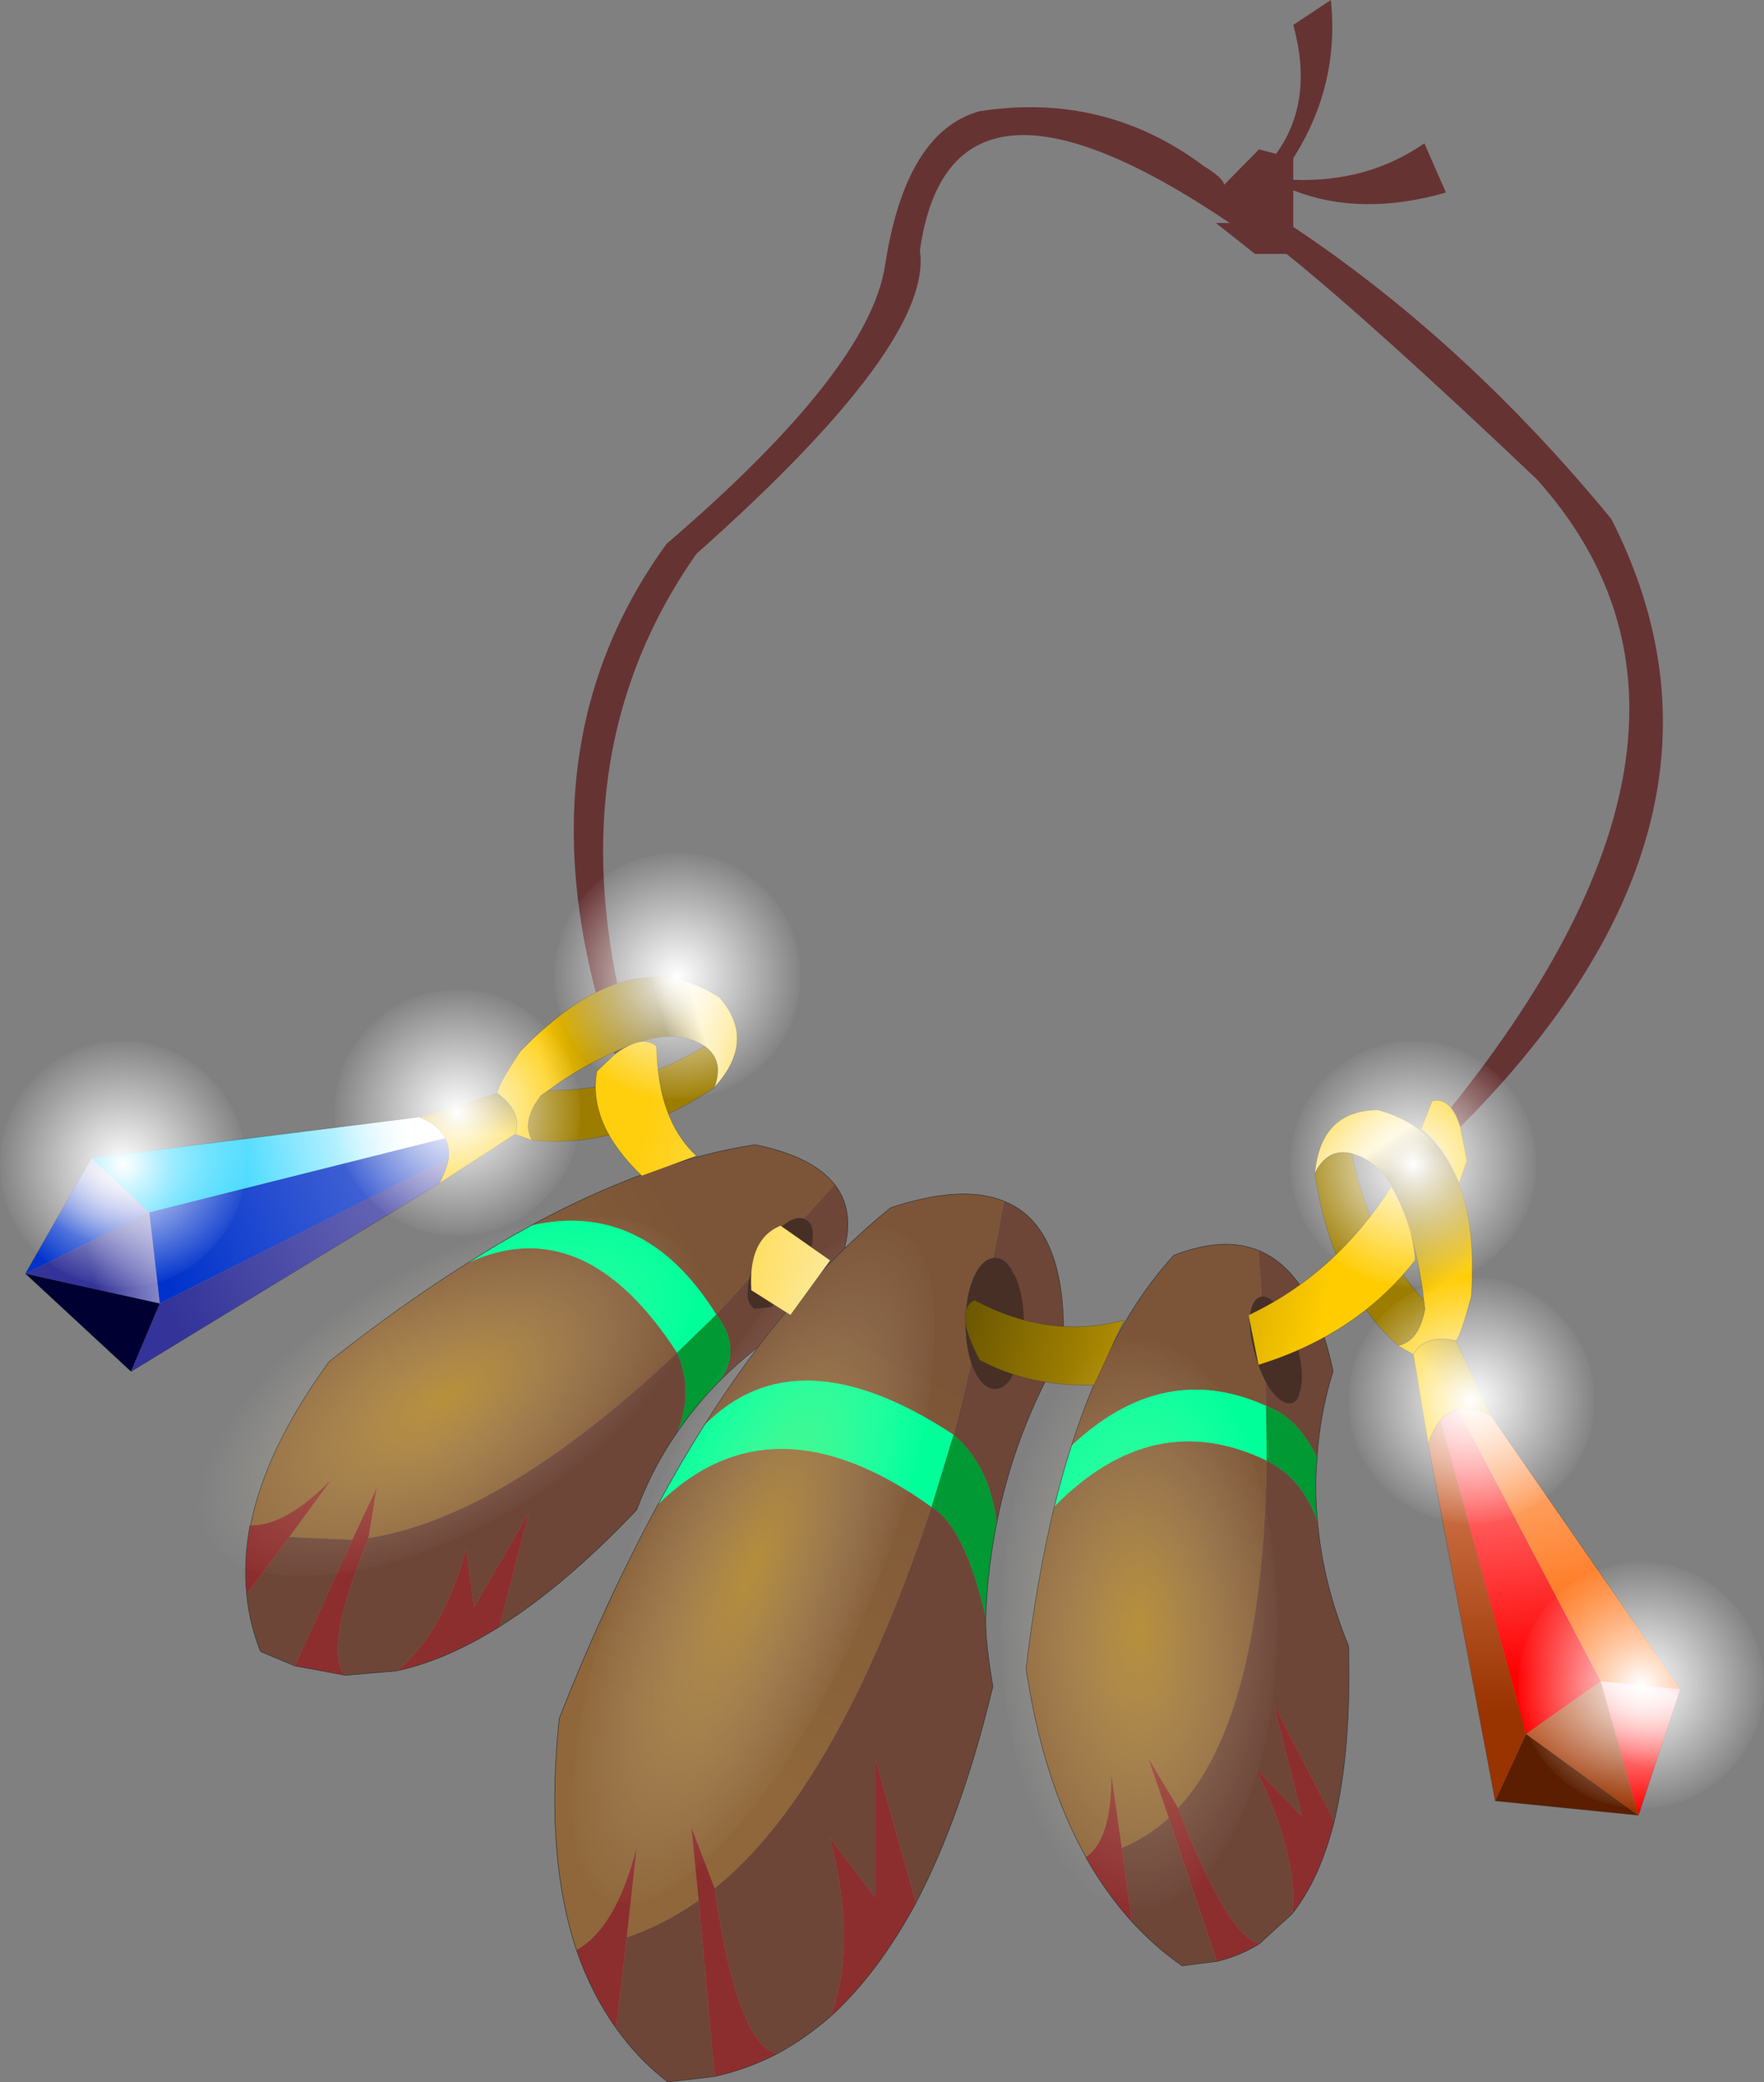 <?xml version="1.0"?>
<svg xmlns="http://www.w3.org/2000/svg" xmlns:xlink="http://www.w3.org/1999/xlink" width="159.45px" height="188.15px"><rect width="100%" height="100%" fill="#808080" stroke="none"/><g transform="matrix(1, 0, 0, 1, -111.95, -27.25)"><use xlink:href="#object-0" width="159.45" height="188.15" transform="matrix(1, 0, 0, 1, 111.95, 27.25)"/></g><defs><g transform="matrix(1, 0, 0, 1, -111.95, -27.25)" id="object-0"><path fill-rule="evenodd" fill="#663333" stroke="none" d="M222.6 43.95L225.75 40.75L227.3 41.15Q230.75 36.4 228.85 29.5L232.25 27.25Q233.05 34.95 228.85 41.55L228.85 43.5Q235.6 43.75 240.7 40.2L242.65 44.65Q234.95 46.85 228.85 44.45L228.85 47.75Q244.45 58.15 257.6 74.15Q271.5 101.45 243.95 129.1Q243.6 127.95 243.1 127.35Q270.85 92.75 250.85 70.55Q236.05 56.5 228.25 50.2L225.4 50.2L221.85 47.4L223.1 47.4Q197.85 30.35 195.1 49.9Q196.35 58.25 174.9 77.3Q161.75 96.05 169.1 121.6Q168.35 121.9 167.5 122.55Q158.25 95.6 172.2 76.4Q190.5 60.7 191.95 51.25Q193.8 39.15 200.5 37.3Q211.8 35.55 220.75 42.25Q222.55 43.35 222.6 43.95"/><path fill="none" stroke="#333333" stroke-width="0.05" stroke-linecap="round" stroke-linejoin="round" d="M174.9 131.7L169.95 133.5"/><path fill-rule="evenodd" fill="url(#gradient-L6cabaf008056f7e9a3b0efd0d5ff8894)" stroke="none" d="M180.2 130.7Q185.4 131.75 187.4 134.3L176.7 146.05Q170.2 135.65 159.95 138Q170.7 132.15 180.2 130.7M134.6 165.1Q135.95 158.2 141.7 150.3Q148.15 145.2 154.2 141.4Q164.75 136.5 173.15 149.5Q157.4 164.35 145.25 166.25L146 161.7L143.8 166.4L138.1 166.15L141.9 160.95Q137.8 165.15 134.6 165.1"/><path fill-rule="evenodd" fill="#00ff99" stroke="none" d="M159.95 138Q170.2 135.65 176.7 146.05L173.15 149.5Q164.75 136.5 154.2 141.4Q157.1 139.55 159.95 138"/><path fill-rule="evenodd" fill="#6d4638" stroke="none" d="M176.7 146.05L187.4 134.3Q190.4 138.15 185.8 145.45Q180.75 148.3 177.05 152Q179.05 149.05 176.7 146.05M173.15 156.7Q170.9 159.95 169.5 163.7Q163 170.55 157.1 174.25L159.75 163.95L154.8 172.5L154.1 167.2Q152 174.85 147.8 178.25L143.2 178.65Q141.05 176.6 145.25 166.25Q157.4 164.35 173.15 149.5Q174.7 153.1 173.15 156.7M138.6 177.8L135.5 176.5Q134.5 174 134.25 171.35L138.1 166.15L143.8 166.4L138.6 177.8"/><path fill-rule="evenodd" fill="#009933" stroke="none" d="M177.05 152Q174.85 154.2 173.15 156.7Q174.7 153.1 173.15 149.5L176.7 146.05Q179.05 149.05 177.05 152"/><path fill-rule="evenodd" fill="#8d2e2e" stroke="none" d="M157.1 174.25Q152.25 177.3 147.8 178.25Q152 174.85 154.1 167.2L154.8 172.5L159.75 163.95L157.1 174.25M143.2 178.65L138.6 177.8L143.8 166.4L146 161.7L145.25 166.25Q141.05 176.6 143.2 178.65M134.25 171.35Q133.95 168.3 134.55 165.1L134.6 165.1Q137.8 165.15 141.9 160.95L138.1 166.15L134.25 171.35"/><path fill="none" stroke="#333333" stroke-width="0.05" stroke-linecap="round" stroke-linejoin="round" d="M187.4 134.3Q185.4 131.75 180.2 130.7Q170.7 132.15 159.95 138Q157.1 139.55 154.2 141.4Q148.15 145.2 141.7 150.3Q135.95 158.2 134.6 165.1L134.55 165.1Q133.95 168.3 134.25 171.35Q134.5 174 135.5 176.5L138.6 177.8L143.2 178.65L147.8 178.25Q152.25 177.3 157.1 174.25Q163 170.55 169.5 163.7Q170.9 159.95 173.15 156.7Q174.85 154.2 177.05 152Q180.75 148.3 185.8 145.45Q190.4 138.15 187.4 134.3"/><path fill-rule="evenodd" fill="#472f25" stroke="none" d="M185.4 138.85L185.4 139.35Q185.25 140.85 184.3 142.5Q183.3 144.15 182.1 145L181.65 145.35L180.15 145.5Q179.4 145.05 179.6 143.55Q179.7 142.1 180.7 140.45Q181.65 138.8 182.9 137.9Q184.05 137.05 184.8 137.5Q185.4 137.85 185.4 138.85"/><path fill="none" stroke="#333333" stroke-width="0.05" stroke-linecap="round" stroke-linejoin="round" d="M181.65 145.35L180.15 145.5Q179.4 145.05 179.6 143.55Q179.7 142.1 180.7 140.45Q181.65 138.8 182.9 137.9Q184.05 137.05 184.8 137.5Q185.4 137.85 185.4 138.85"/><path fill-rule="evenodd" fill="#00ff99" stroke="none" d="M198.15 156.9L196.15 163.45Q181.7 153.05 171.4 163.25Q173.45 159.45 175.6 156.05Q183.95 147.55 198.15 156.9"/><path fill-rule="evenodd" fill="#009933" stroke="none" d="M196.15 163.45L198.15 156.9Q201.4 159.65 202.05 164.85Q201.2 169.05 201.05 173.45Q199.2 165.3 196.15 163.45"/><path fill-rule="evenodd" fill="url(#gradient-L41cf6c73665966b47ec9159d3beecdc3)" stroke="none" d="M198.15 156.9Q183.95 147.55 175.6 156.05Q183.4 143.7 192.45 136.4Q198.9 134.25 202.7 135.8Q200.45 148.2 198.15 156.9M171.4 163.25Q181.7 153.05 196.15 163.45Q187.65 189 176.55 197.9L174.45 192.4L175.1 199Q171.95 201.2 168.6 202.35L169.5 194.2Q167.65 201.45 164.1 203.45L164.05 203.45Q161.2 194.9 162.5 182.55Q166.7 171.9 171.4 163.25"/><path fill-rule="evenodd" fill="#6d4638" stroke="none" d="M196.15 163.45Q199.2 165.3 201.05 173.45Q201 175.6 201.7 179.65Q198.9 191.3 194.75 199.2L191.05 186.1L191.05 198.7L186.95 193.3Q189.5 203.1 187 209.5Q184.7 211.5 182.2 212.85Q178.55 211.95 176.55 197.9Q187.65 189 196.15 163.45M202.05 164.85Q201.4 159.65 198.15 156.9Q200.45 148.2 202.7 135.8Q208.5 138.1 208.05 149.1Q203.7 156.55 202.05 164.85M164.05 203.45L164.1 203.45L164.05 203.45M168.6 202.35Q171.95 201.2 175.1 199L176.55 214.9L172.3 215.4Q169.6 213.3 167.65 210.55L168.6 202.35"/><path fill-rule="evenodd" fill="#8d2e2e" stroke="none" d="M175.1 199L174.45 192.4L176.55 197.9Q178.55 211.95 182.2 212.85Q179.5 214.25 176.55 214.9L175.1 199M164.1 203.45Q167.65 201.45 169.5 194.2L168.6 202.35L167.65 210.55Q165.4 207.4 164.05 203.45L164.1 203.45M194.75 199.2Q191.3 205.6 187 209.5Q189.5 203.1 186.95 193.3L191.05 198.7L191.05 186.1L194.75 199.2"/><path fill="none" stroke="#333333" stroke-width="0.05" stroke-linecap="round" stroke-linejoin="round" d="M175.6 156.05Q173.45 159.45 171.4 163.25Q166.7 171.9 162.5 182.55Q161.2 194.9 164.05 203.45Q165.4 207.4 167.65 210.55Q169.6 213.3 172.3 215.4L176.55 214.9Q179.5 214.25 182.2 212.85Q184.7 211.5 187 209.5Q191.3 205.6 194.75 199.2Q198.9 191.3 201.7 179.65Q201 175.6 201.05 173.45Q201.2 169.05 202.05 164.85Q203.7 156.55 208.05 149.1Q208.5 138.1 202.7 135.8Q198.9 134.25 192.45 136.4Q183.4 143.7 175.6 156.05"/><path fill-rule="evenodd" fill="#472f25" stroke="none" d="M203.4 142.05L203.75 142.65Q204.5 144.4 204.5 146.85Q204.5 149.3 203.75 151L203.4 151.65Q202.75 152.75 201.9 152.75Q200.8 152.75 200 151Q199.25 149.3 199.25 146.85Q199.25 144.4 200 142.65Q200.8 140.95 201.9 140.95Q202.75 140.95 203.4 142.05"/><path fill="none" stroke="#333333" stroke-width="0.05" stroke-linecap="round" stroke-linejoin="round" d="M203.4 151.65Q202.75 152.75 201.9 152.75Q200.8 152.75 200 151Q199.25 149.3 199.25 146.85Q199.25 144.4 200 142.65Q200.8 140.95 201.9 140.95Q202.75 140.95 203.4 142.05"/><path fill-rule="evenodd" fill="url(#gradient-L3edb070ec400a3457955279d8e237d37)" stroke="none" d="M218.05 140.7Q222.5 138.95 225.7 140.25Q226.3 147.8 226.4 154.3Q217.1 150.1 208.8 157.9Q212.3 146.95 218.05 140.7M210.1 195.05Q206.2 188.1 204.7 178.05Q205.65 170 207.25 163.4Q216.2 154.3 226.45 159.25Q226.1 182.4 218.45 190.65L215.75 186.15L217.6 191.55Q215.65 193.3 213.35 194.25L212.4 187.6Q212.45 193.45 210.15 195.05L210.1 195.05"/><path fill-rule="evenodd" fill="#00ff99" stroke="none" d="M208.8 157.9Q217.1 150.1 226.4 154.3L226.45 159.25Q216.2 154.3 207.25 163.4Q207.95 160.5 208.8 157.9"/><path fill-rule="evenodd" fill="#6d4638" stroke="none" d="M226.4 154.3Q226.3 147.8 225.7 140.25Q230.55 142.2 232.45 151.15Q231.25 155.05 231 158.95Q229.25 155.35 226.4 154.3M231.05 164.85Q231.55 170.4 233.85 176Q234.1 185.45 232.55 191.85L227.05 181.15L229.65 191.4L225.4 187Q229.35 195 228.75 200.2L225.8 202.9Q222.85 202.15 218.45 190.65Q226.1 182.4 226.45 159.25Q229.8 160.95 231.05 164.85M221.95 204.5L218.8 204.9Q216.3 203.15 214.25 200.9L213.35 194.25Q215.65 193.3 217.6 191.55L221.95 204.5M210.1 195.1L210.1 195.05L210.15 195.05L210.1 195.1"/><path fill-rule="evenodd" fill="#009933" stroke="none" d="M231 158.95Q230.75 161.9 231.05 164.85Q229.8 160.95 226.45 159.25L226.4 154.3Q229.25 155.35 231 158.95"/><path fill-rule="evenodd" fill="#8d2e2e" stroke="none" d="M232.55 191.85Q231.25 197.05 228.75 200.2Q229.35 195 225.4 187L229.65 191.4L227.05 181.15L232.55 191.85M225.8 202.9Q224.05 204 221.95 204.5L217.6 191.55L215.75 186.15L218.45 190.65Q222.85 202.15 225.8 202.9M214.25 200.9Q211.9 198.3 210.1 195.1L210.15 195.05Q212.45 193.45 212.4 187.6L213.35 194.25L214.25 200.9"/><path fill="none" stroke="#333333" stroke-width="0.05" stroke-linecap="round" stroke-linejoin="round" d="M225.7 140.25Q222.5 138.95 218.05 140.7Q212.3 146.95 208.8 157.9Q207.95 160.5 207.25 163.4Q205.65 170 204.7 178.05Q206.2 188.1 210.1 195.05L210.1 195.1Q211.9 198.3 214.25 200.9Q216.3 203.15 218.8 204.9L221.95 204.5Q224.05 204 225.8 202.9L228.75 200.2Q231.25 197.05 232.55 191.85Q234.1 185.45 233.85 176Q231.55 170.4 231.05 164.85Q230.75 161.9 231 158.95Q231.25 155.05 232.45 151.15Q230.55 142.2 225.7 140.25"/><path fill-rule="evenodd" fill="#472f25" stroke="none" d="M227.45 145.35L227.85 145.85Q228.8 147.25 229.3 149.25Q229.8 151.25 229.55 152.65L229.4 153.15Q229.15 154.05 228.5 154.05Q227.7 154.05 226.7 152.65Q225.8 151.2 225.3 149.2Q224.8 147.2 225 145.85Q225.3 144.45 226.1 144.45Q226.75 144.45 227.45 145.35"/><path fill="none" stroke="#333333" stroke-width="0.05" stroke-linecap="round" stroke-linejoin="round" d="M229.4 153.15Q229.15 154.05 228.5 154.05Q227.7 154.05 226.7 152.65Q225.8 151.2 225.3 149.2Q224.8 147.2 225 145.85Q225.3 144.45 226.1 144.45Q226.75 144.45 227.45 145.35"/><path fill-rule="evenodd" fill="url(#gradient-Lab969ffc257df58f16f3c7e01acb3f1b)" stroke="none" d="M240.65 144.75Q240.25 141.05 239 137.2Q237.55 132.9 234.85 131.75L234.15 131.5Q231.95 130.95 230.8 133.3Q231.3 127.6 236.5 127.55Q245.9 130.1 244.95 144.35Q244 147.95 243.55 148.4Q240.75 147.8 239.7 149.65L238.3 148.85Q240.2 148.5 240.75 145.55L240.65 144.75"/><path fill-rule="evenodd" fill="#9d7d00" stroke="none" d="M240.65 144.75L240.75 145.55Q240.2 148.5 238.3 148.85Q232.3 143.35 230.8 133.3Q231.95 130.95 234.15 131.5Q235.6 139.2 240.65 144.75"/><path fill-rule="evenodd" fill="url(#gradient-La57814103b23b5220fce7c8ee2630706)" stroke="none" d="M239.7 149.65Q240.75 147.8 243.55 148.4L246.7 155.15Q244.95 154.3 243.7 154.6Q242.8 154.8 242.15 155.6Q241.5 156.35 241.05 157.75L239.7 149.65"/><path fill-rule="evenodd" fill="url(#gradient-L2e13ed2134240ffe73cc347953ca1e6f)" stroke="none" d="M241.05 157.75Q241.5 156.35 242.15 155.6L249.9 183.95L247.1 190L241.05 157.75"/><path fill-rule="evenodd" fill="#5b1e00" stroke="none" d="M247.1 190L249.9 183.95L260.05 191.3L247.1 190"/><path fill-rule="evenodd" fill="url(#gradient-L145f0cafdfc86bc050c0a2e5736ebc1e)" stroke="none" d="M249.9 183.95L242.15 155.6Q242.8 154.8 243.7 154.6L256.65 179.2L249.9 183.95"/><path fill-rule="evenodd" fill="url(#gradient-L2137514cfbf1782ffd9c9ee7a35e0d96)" stroke="none" d="M243.7 154.6Q244.95 154.3 246.7 155.15L263.85 179.9L256.65 179.2L243.7 154.6"/><path fill-rule="evenodd" fill="url(#gradient-Lae4070309639d095f898331e66bcd4b1)" stroke="none" d="M260.05 191.3L249.9 183.95L256.65 179.2L260.05 191.3"/><path fill-rule="evenodd" fill="url(#gradient-L71b256f890969f34c6e401621dc09a06)" stroke="none" d="M260.05 191.3L256.65 179.2L263.85 179.9L260.05 191.3"/><path fill="none" stroke="#333333" stroke-opacity="0.4" stroke-width="0.05" stroke-linecap="round" stroke-linejoin="round" d="M234.15 131.5L234.85 131.75Q237.55 132.9 239 137.2Q240.25 141.05 240.65 144.75L240.75 145.55Q240.2 148.5 238.3 148.85L239.7 149.65Q240.75 147.8 243.55 148.4Q244 147.95 244.95 144.35Q245.9 130.1 236.5 127.55Q231.3 127.6 230.8 133.3Q231.95 130.95 234.15 131.5Q235.6 139.2 240.65 144.75M242.15 155.6Q241.5 156.35 241.05 157.75L247.1 190L260.05 191.3L263.85 179.9L246.7 155.15Q244.95 154.3 243.7 154.6Q242.8 154.8 242.15 155.6M246.7 155.15L243.55 148.4M241.05 157.75L239.7 149.65M230.8 133.3Q232.3 143.35 238.3 148.85"/><path fill-rule="evenodd" fill="#9d7d00" stroke="none" d="M175.65 121.8Q177.45 123.1 176.5 125.55Q168.05 131.1 160.05 130.3Q159.05 128.6 160.85 126.25L161.5 125.8Q168.95 125.85 175.65 121.8"/><path fill-rule="evenodd" fill="url(#gradient-L703e22a6e2f0fd937f2176710a9fab3f)" stroke="none" d="M176.5 125.55Q177.45 123.1 175.65 121.8L175 121.45Q172.35 120.15 168.2 122Q164.45 123.6 161.5 125.8L160.85 126.25Q159.05 128.6 160.05 130.3L158.5 129.75Q159.2 127.75 156.9 126.05Q156.9 125.4 158.95 122.3Q168.85 112 177 117.4Q180.4 121.3 176.5 125.55"/><path fill-rule="evenodd" fill="url(#gradient-L46cae3577efb8a949b4c38ae2aeabc6b)" stroke="none" d="M156.9 126.05Q159.2 127.75 158.5 129.75L151.65 134.2Q152.35 132.9 152.5 131.9Q152.6 130.9 152.2 130.1Q151.6 128.9 149.85 128.2L156.9 126.05"/><path fill-rule="evenodd" fill="url(#gradient-Lab96334924c87aeec7880b229422d558)" stroke="none" d="M125.45 136.8L126.4 145.05L114.25 142.35L125.45 136.8"/><path fill-rule="evenodd" fill="url(#gradient-L8a01fda66ed0426c697a68a5dc9b58a6)" stroke="none" d="M126.4 145.05L125.45 136.8L152.2 130.1Q152.6 130.9 152.5 131.9Q139.45 138.5 126.4 145.05"/><path fill-rule="evenodd" fill="url(#gradient-La012f8c9b81a16e792bcc568554e3212)" stroke="none" d="M125.45 136.8L114.25 142.35L120.2 131.9L125.45 136.8"/><path fill-rule="evenodd" fill="#000033" stroke="none" d="M114.25 142.35L126.4 145.05L123.8 151.2L114.25 142.35"/><path fill-rule="evenodd" fill="url(#gradient-Lc1d112b0630f8d6b1d518f2c3f86bf42)" stroke="none" d="M126.4 145.05Q139.45 138.5 152.5 131.9Q152.35 132.9 151.65 134.2L123.8 151.2L126.4 145.05"/><path fill-rule="evenodd" fill="url(#gradient-L92669e944710d583f7fb63bea3443d49)" stroke="none" d="M152.2 130.1L125.45 136.8L120.2 131.9L149.85 128.2Q151.6 128.9 152.2 130.1"/><path fill="none" stroke="#333333" stroke-opacity="0.4" stroke-width="0.05" stroke-linecap="round" stroke-linejoin="round" d="M176.5 125.55Q177.45 123.1 175.65 121.8Q168.95 125.85 161.5 125.8L160.85 126.25Q159.05 128.6 160.05 130.3Q168.05 131.1 176.5 125.55Q180.4 121.3 177 117.4Q168.85 112 158.95 122.3Q156.9 125.4 156.9 126.05Q159.2 127.75 158.5 129.75L160.05 130.3M175.65 121.8L175 121.45Q172.35 120.15 168.2 122Q164.45 123.6 161.5 125.8M152.5 131.9Q152.6 130.9 152.2 130.1Q151.6 128.9 149.85 128.2L156.9 126.05M120.2 131.9L114.25 142.35L123.8 151.2L151.65 134.2Q152.35 132.9 152.5 131.9M151.65 134.2L158.5 129.75M120.2 131.9L149.85 128.2"/><path fill-rule="evenodd" fill="url(#gradient-L518e1a3423173756aaade6c6182def5a)" stroke="none" d="M237.7 134.5Q239.65 137.8 239.85 141.15Q234.7 147.8 225.7 150.6L224.8 146.1Q232.7 142.35 237.7 134.5M169.95 133.5Q165.05 128.8 165.9 124.05L167.5 122.55Q168.35 121.9 169.1 121.6Q170.4 121.05 171.3 121.8Q171.4 128.45 174.9 131.7L169.95 133.5M183.4 146.1L179.85 143.85Q179.55 139.2 182.5 138L187 141.15L183.4 146.1M210.85 152.4Q205 152.6 200.5 150.15Q198.1 145.65 200.05 144.75Q206.8 148.35 213.55 146.55L210.85 152.4"/><path fill-rule="evenodd" fill="#ffcc00" stroke="none" d="M240.4 129.3L241.4 126.75Q242.35 126.5 243.1 127.35Q243.6 127.95 243.95 129.1L244.55 132.15L243.85 134.15Q242.3 130.55 240.4 129.3"/><path fill="none" stroke="#333333" stroke-opacity="0.4" stroke-width="0.05" stroke-linecap="round" stroke-linejoin="round" d="M237.7 134.5Q232.7 142.35 224.8 146.1L225.7 150.6Q234.7 147.8 239.85 141.15M240.4 129.3L241.4 126.75Q242.35 126.5 243.1 127.35Q243.6 127.95 243.95 129.1L244.55 132.15L243.85 134.15M174.9 131.7Q171.4 128.45 171.3 121.8Q170.4 121.05 169.1 121.6Q168.35 121.9 167.5 122.55L165.9 124.05Q165.05 128.8 169.95 133.5M183.4 146.1L179.85 143.85Q179.55 139.2 182.5 138L187 141.15L183.4 146.1M210.85 152.4L213.55 146.55Q206.8 148.35 200.05 144.75Q198.1 145.65 200.5 150.15Q205 152.6 210.85 152.4"/><path fill-rule="evenodd" fill="url(#gradient-R96f2d7ea26a186e848a06df9c35c5001)" stroke="none" d="M115.15 124.6Q118.45 121.35 123.05 121.35Q127.65 121.35 130.85 124.6Q134.15 127.85 134.15 132.45Q134.15 137.05 130.85 140.3Q127.65 143.55 123.05 143.55Q118.45 143.55 115.15 140.3Q111.95 137.05 111.95 132.45Q111.95 127.85 115.15 124.6"/><path fill-rule="evenodd" fill="url(#gradient-R4c21099ad4ee8ffccbaabf0ab007628a)" stroke="none" d="M252.4 171.7Q255.7 168.45 260.3 168.45Q264.9 168.45 268.1 171.7Q271.4 174.95 271.4 179.55Q271.4 184.15 268.1 187.4Q264.9 190.65 260.3 190.65Q255.7 190.65 252.4 187.4Q249.2 184.15 249.2 179.55Q249.2 174.95 252.4 171.7"/><path fill-rule="evenodd" fill="url(#gradient-Rb65c751e732d85ccc9c434fbf9538513)" stroke="none" d="M231.8 124.6Q235.1 121.35 239.7 121.35Q244.3 121.35 247.5 124.6Q250.8 127.85 250.8 132.45Q250.8 137.05 247.5 140.3Q244.3 143.55 239.7 143.55Q235.1 143.55 231.8 140.3Q228.6 137.05 228.6 132.45Q228.6 127.85 231.8 124.6"/><path fill-rule="evenodd" fill="url(#gradient-R5e7af70063c4c029a9d686b62e7c8bb1)" stroke="none" d="M165.3 107.6Q168.6 104.35 173.2 104.35Q177.8 104.35 181 107.6Q184.3 110.85 184.3 115.45Q184.3 120.05 181 123.3Q177.8 126.55 173.2 126.55Q168.6 126.55 165.3 123.3Q162.1 120.05 162.1 115.45Q162.1 110.85 165.3 107.6"/><path fill-rule="evenodd" fill="url(#gradient-Rceebd07325c565a6681558e752b2ad33)" stroke="none" d="M196.3 150.35Q195.5 160.45 190.1 173Q184.7 185.55 178 193Q171.3 200.6 167.15 198.85Q163 197.05 163.85 186.95Q164.7 176.95 170.1 164.4Q175.5 151.85 182.15 144.3Q188.9 136.7 193.05 138.6Q197.2 140.25 196.3 150.35"/><path fill-rule="evenodd" fill="url(#gradient-R72405d79572dfeb15094abff534dfc10)" stroke="none" d="M237.05 145.95Q240.35 142.7 244.95 142.7Q249.55 142.7 252.75 145.95Q256.05 149.2 256.05 153.8Q256.05 158.4 252.75 161.65Q249.55 164.9 244.95 164.9Q240.35 164.9 237.05 161.65Q233.85 158.4 233.85 153.8Q233.85 149.2 237.05 145.95"/><path fill-rule="evenodd" fill="url(#gradient-R4d294c0f173f42d02fc0e93029a9e735)" stroke="none" d="M145.4 119.95Q148.7 116.7 153.3 116.7Q157.9 116.7 161.1 119.95Q164.4 123.2 164.4 127.8Q164.4 132.4 161.1 135.65Q157.9 138.9 153.3 138.9Q148.7 138.9 145.4 135.65Q142.2 132.4 142.2 127.8Q142.2 123.2 145.4 119.95"/><path fill-rule="evenodd" fill="url(#gradient-R98b13f954b163e2ec1d4cdb6a851f10b)" stroke="none" d="M223.7 155.75Q227.4 163.25 227.4 174.05Q227.4 184.8 223.7 192.35Q220.1 199.9 214.9 199.9Q209.75 199.9 206.05 192.35Q202.45 184.8 202.45 174.05Q202.45 163.25 206.05 155.75Q209.75 148.15 214.9 148.2Q220.1 148.15 223.7 155.75"/><path fill-rule="evenodd" fill="url(#gradient-Rbb8d859202f89e73d0bc129557e08910)" stroke="none" d="M171.9 151.85Q167.3 158.5 158.25 163.7Q149.2 168.95 141.15 169.6Q133.05 170.25 130.6 166Q128.15 161.8 132.8 155.15Q137.4 148.55 146.45 143.3Q155.5 138.1 163.55 137.4Q171.65 136.7 174.05 140.95Q176.55 145.15 171.9 151.85"/></g><linearGradient gradientTransform="matrix(0.016, -0.009, 0.006, 0.01, 162.15, 147.75)" gradientUnits="userSpaceOnUse" spreadMethod="pad" id="gradient-L6cabaf008056f7e9a3b0efd0d5ff8894" x1="-819.2" x2="819.2"><stop offset="0" stop-color="#8f673a" stop-opacity="1"/><stop offset="1" stop-color="#7c5538" stop-opacity="1"/></linearGradient><linearGradient gradientTransform="matrix(0.012, -0.021, 0.013, 0.007, 183.45, 166.75)" gradientUnits="userSpaceOnUse" spreadMethod="pad" id="gradient-L41cf6c73665966b47ec9159d3beecdc3" x1="-819.2" x2="819.2"><stop offset="0" stop-color="#8f673a" stop-opacity="1"/><stop offset="1" stop-color="#7c5538" stop-opacity="1"/></linearGradient><linearGradient gradientTransform="matrix(0.005, -0.017, 0.011, 0.006, 217.35, 165.3)" gradientUnits="userSpaceOnUse" spreadMethod="pad" id="gradient-L3edb070ec400a3457955279d8e237d37" x1="-819.2" x2="819.2"><stop offset="0" stop-color="#8f673a" stop-opacity="1"/><stop offset="1" stop-color="#7c5538" stop-opacity="1"/></linearGradient><linearGradient gradientTransform="matrix(-0.006, -0.011, 0.006, -0.004, 237.15, 134.6)" gradientUnits="userSpaceOnUse" spreadMethod="pad" id="gradient-Lab969ffc257df58f16f3c7e01acb3f1b" x1="-819.2" x2="819.2"><stop offset="0" stop-color="#ffcc00" stop-opacity="1"/><stop offset="0.522" stop-color="#655101" stop-opacity="1"/><stop offset="0.667" stop-color="#fdeba4" stop-opacity="1"/><stop offset="1" stop-color="#ffce0d" stop-opacity="1"/></linearGradient><linearGradient gradientTransform="matrix(0.008, -0.004, 0.003, 0.005, 248.45, 149.15)" gradientUnits="userSpaceOnUse" spreadMethod="pad" id="gradient-La57814103b23b5220fce7c8ee2630706" x1="-819.2" x2="819.2"><stop offset="0" stop-color="#ffcc00" stop-opacity="1"/><stop offset="0.522" stop-color="#655101" stop-opacity="1"/><stop offset="0.667" stop-color="#fdeba4" stop-opacity="1"/><stop offset="1" stop-color="#ffce0d" stop-opacity="1"/></linearGradient><linearGradient gradientTransform="matrix(-0.004, -0.022, 0.003, -0, 244.4, 164.15)" gradientUnits="userSpaceOnUse" spreadMethod="pad" id="gradient-L2e13ed2134240ffe73cc347953ca1e6f" x1="-819.2" x2="819.2"><stop offset="0" stop-color="#993300" stop-opacity="1"/><stop offset="1" stop-color="#f8a37e" stop-opacity="1"/></linearGradient><linearGradient gradientTransform="matrix(-0.002, -0.03, 0.008, -0.001, 248.35, 154)" gradientUnits="userSpaceOnUse" spreadMethod="pad" id="gradient-L145f0cafdfc86bc050c0a2e5736ebc1e" x1="-819.2" x2="819.2"><stop offset="0" stop-color="#ff0000" stop-opacity="1"/><stop offset="0.667" stop-color="#ffcccc" stop-opacity="1"/><stop offset="1" stop-color="#ff0000" stop-opacity="1"/></linearGradient><linearGradient gradientTransform="matrix(-0.006, -0.024, 0.008, -0.002, 251.15, 157.6)" gradientUnits="userSpaceOnUse" spreadMethod="pad" id="gradient-L2137514cfbf1782ffd9c9ee7a35e0d96" x1="-819.2" x2="819.2"><stop offset="0" stop-color="#ff6600" stop-opacity="1"/><stop offset="0.667" stop-color="#fec7a3" stop-opacity="1"/><stop offset="1" stop-color="#ff6600" stop-opacity="1"/></linearGradient><linearGradient gradientTransform="matrix(-0.007, -0.012, 0.004, -0.003, 251.55, 178.55)" gradientUnits="userSpaceOnUse" spreadMethod="pad" id="gradient-Lae4070309639d095f898331e66bcd4b1" x1="-819.2" x2="819.2"><stop offset="0" stop-color="#993300" stop-opacity="1"/><stop offset="1" stop-color="#f8a37e" stop-opacity="1"/></linearGradient><linearGradient gradientTransform="matrix(0.002, -0.006, 0.004, 0.001, 259.75, 181.4)" gradientUnits="userSpaceOnUse" spreadMethod="pad" id="gradient-L71b256f890969f34c6e401621dc09a06" x1="-819.2" x2="819.2"><stop offset="0" stop-color="#ff0000" stop-opacity="1"/><stop offset="0.667" stop-color="#ffcccc" stop-opacity="1"/><stop offset="1" stop-color="#ff0000" stop-opacity="1"/></linearGradient><linearGradient gradientTransform="matrix(0.013, -0.004, 0.002, 0.007, 171.8, 121.05)" gradientUnits="userSpaceOnUse" spreadMethod="pad" id="gradient-L703e22a6e2f0fd937f2176710a9fab3f" x1="-819.2" x2="819.2"><stop offset="0" stop-color="#ffcc00" stop-opacity="1"/><stop offset="0.522" stop-color="#655101" stop-opacity="1"/><stop offset="0.667" stop-color="#fdeba4" stop-opacity="1"/><stop offset="1" stop-color="#ffce0d" stop-opacity="1"/></linearGradient><linearGradient gradientTransform="matrix(0, -0.005, 0.005, 0, 154.25, 125.7)" gradientUnits="userSpaceOnUse" spreadMethod="pad" id="gradient-L46cae3577efb8a949b4c38ae2aeabc6b" x1="-819.2" x2="819.2"><stop offset="0" stop-color="#ffcc00" stop-opacity="1"/><stop offset="0.522" stop-color="#655101" stop-opacity="1"/><stop offset="0.667" stop-color="#fdeba4" stop-opacity="1"/><stop offset="1" stop-color="#ffce0d" stop-opacity="1"/></linearGradient><linearGradient gradientTransform="matrix(0.005, -0.001, 0.001, 0.005, 124.3, 141.3)" gradientUnits="userSpaceOnUse" spreadMethod="pad" id="gradient-Lab96334924c87aeec7880b229422d558" x1="-819.2" x2="819.2"><stop offset="0" stop-color="#333399" stop-opacity="1"/><stop offset="1" stop-color="#afb0e0" stop-opacity="1"/></linearGradient><linearGradient gradientTransform="matrix(0.03, -0.012, 0.002, 0.005, 151.05, 131)" gradientUnits="userSpaceOnUse" spreadMethod="pad" id="gradient-L8a01fda66ed0426c697a68a5dc9b58a6" x1="-819.2" x2="819.2"><stop offset="0" stop-color="#0033cc" stop-opacity="1"/><stop offset="1" stop-color="#afb0e0" stop-opacity="1"/></linearGradient><linearGradient gradientTransform="matrix(0.002, -0.003, 0.004, 0.002, 121.3, 136.9)" gradientUnits="userSpaceOnUse" spreadMethod="pad" id="gradient-La012f8c9b81a16e792bcc568554e3212" x1="-819.2" x2="819.2"><stop offset="0" stop-color="#0033cc" stop-opacity="1"/><stop offset="1" stop-color="#afb0e0" stop-opacity="1"/></linearGradient><linearGradient gradientTransform="matrix(0.029, -0.017, 0.001, 0.002, 151.6, 132.9)" gradientUnits="userSpaceOnUse" spreadMethod="pad" id="gradient-Lc1d112b0630f8d6b1d518f2c3f86bf42" x1="-819.2" x2="819.2"><stop offset="0" stop-color="#333399" stop-opacity="1"/><stop offset="1" stop-color="#afb0e0" stop-opacity="1"/></linearGradient><linearGradient gradientTransform="matrix(0.013, -0.004, 0.001, 0.004, 137.75, 130.6)" gradientUnits="userSpaceOnUse" spreadMethod="pad" id="gradient-L92669e944710d583f7fb63bea3443d49" x1="-819.2" x2="819.2"><stop offset="0" stop-color="#00ccff" stop-opacity="1"/><stop offset="1" stop-color="#ffffff" stop-opacity="1"/></linearGradient><linearGradient gradientTransform="matrix(-0.038, -0.008, 0.003, -0.014, 200.55, 138.95)" gradientUnits="userSpaceOnUse" spreadMethod="pad" id="gradient-L518e1a3423173756aaade6c6182def5a" x1="-819.2" x2="819.2"><stop offset="0" stop-color="#ffcc00" stop-opacity="1"/><stop offset="0.522" stop-color="#655101" stop-opacity="1"/><stop offset="0.667" stop-color="#fdeba4" stop-opacity="1"/><stop offset="1" stop-color="#ffce0d" stop-opacity="1"/></linearGradient><radialGradient gradientTransform="matrix(0.014, 0, 0, 0.014, 123.05, 132.45)" gradientUnits="userSpaceOnUse" spreadMethod="pad" id="gradient-R96f2d7ea26a186e848a06df9c35c5001" cx="0" cy="0" r="819.2"><stop offset="0" stop-color="#ffffff"/><stop offset="1" stop-color="#ffffff" stop-opacity="0"/></radialGradient><radialGradient gradientTransform="matrix(0.014, 0, 0, 0.014, 260.3, 179.55)" gradientUnits="userSpaceOnUse" spreadMethod="pad" id="gradient-R4c21099ad4ee8ffccbaabf0ab007628a" cx="0" cy="0" r="819.2"><stop offset="0" stop-color="#ffffff"/><stop offset="1" stop-color="#ffffff" stop-opacity="0"/></radialGradient><radialGradient gradientTransform="matrix(0.014, 0, 0, 0.014, 239.7, 132.45)" gradientUnits="userSpaceOnUse" spreadMethod="pad" id="gradient-Rb65c751e732d85ccc9c434fbf9538513" cx="0" cy="0" r="819.2"><stop offset="0" stop-color="#ffffff"/><stop offset="1" stop-color="#ffffff" stop-opacity="0"/></radialGradient><radialGradient gradientTransform="matrix(0.014, 0, 0, 0.014, 173.2, 115.45)" gradientUnits="userSpaceOnUse" spreadMethod="pad" id="gradient-R5e7af70063c4c029a9d686b62e7c8bb1" cx="0" cy="0" r="819.2"><stop offset="0" stop-color="#ffffff"/><stop offset="1" stop-color="#ffffff" stop-opacity="0"/></radialGradient><radialGradient gradientTransform="matrix(0.013, 0.005, -0.016, 0.038, 180.1, 168.7)" gradientUnits="userSpaceOnUse" spreadMethod="pad" id="gradient-Rceebd07325c565a6681558e752b2ad33" cx="0" cy="0" r="819.2"><stop offset="0" stop-color="#ffd83c" stop-opacity="0.38"/><stop offset="1" stop-color="#ffffff" stop-opacity="0"/></radialGradient><radialGradient gradientTransform="matrix(0.014, 0, 0, 0.014, 244.95, 153.8)" gradientUnits="userSpaceOnUse" spreadMethod="pad" id="gradient-R72405d79572dfeb15094abff534dfc10" cx="0" cy="0" r="819.2"><stop offset="0" stop-color="#ffffff"/><stop offset="1" stop-color="#ffffff" stop-opacity="0"/></radialGradient><radialGradient gradientTransform="matrix(0.014, 0, 0, 0.014, 153.3, 127.8)" gradientUnits="userSpaceOnUse" spreadMethod="pad" id="gradient-R4d294c0f173f42d02fc0e93029a9e735" cx="0" cy="0" r="819.2"><stop offset="0" stop-color="#ffffff"/><stop offset="1" stop-color="#ffffff" stop-opacity="0"/></radialGradient><radialGradient gradientTransform="matrix(0.016, 0, 0, 0.032, 214.95, 174.05)" gradientUnits="userSpaceOnUse" spreadMethod="pad" id="gradient-R98b13f954b163e2ec1d4cdb6a851f10b" cx="0" cy="0" r="819.2"><stop offset="0" stop-color="#ffd83c" stop-opacity="0.38"/><stop offset="1" stop-color="#ffffff" stop-opacity="0"/></radialGradient><radialGradient gradientTransform="matrix(0.007, 0.013, -0.027, 0.016, 152.35, 153.5)" gradientUnits="userSpaceOnUse" spreadMethod="pad" id="gradient-Rbb8d859202f89e73d0bc129557e08910" cx="0" cy="0" r="819.2"><stop offset="0" stop-color="#ffd83c" stop-opacity="0.38"/><stop offset="1" stop-color="#ffffff" stop-opacity="0"/></radialGradient></defs></svg>
